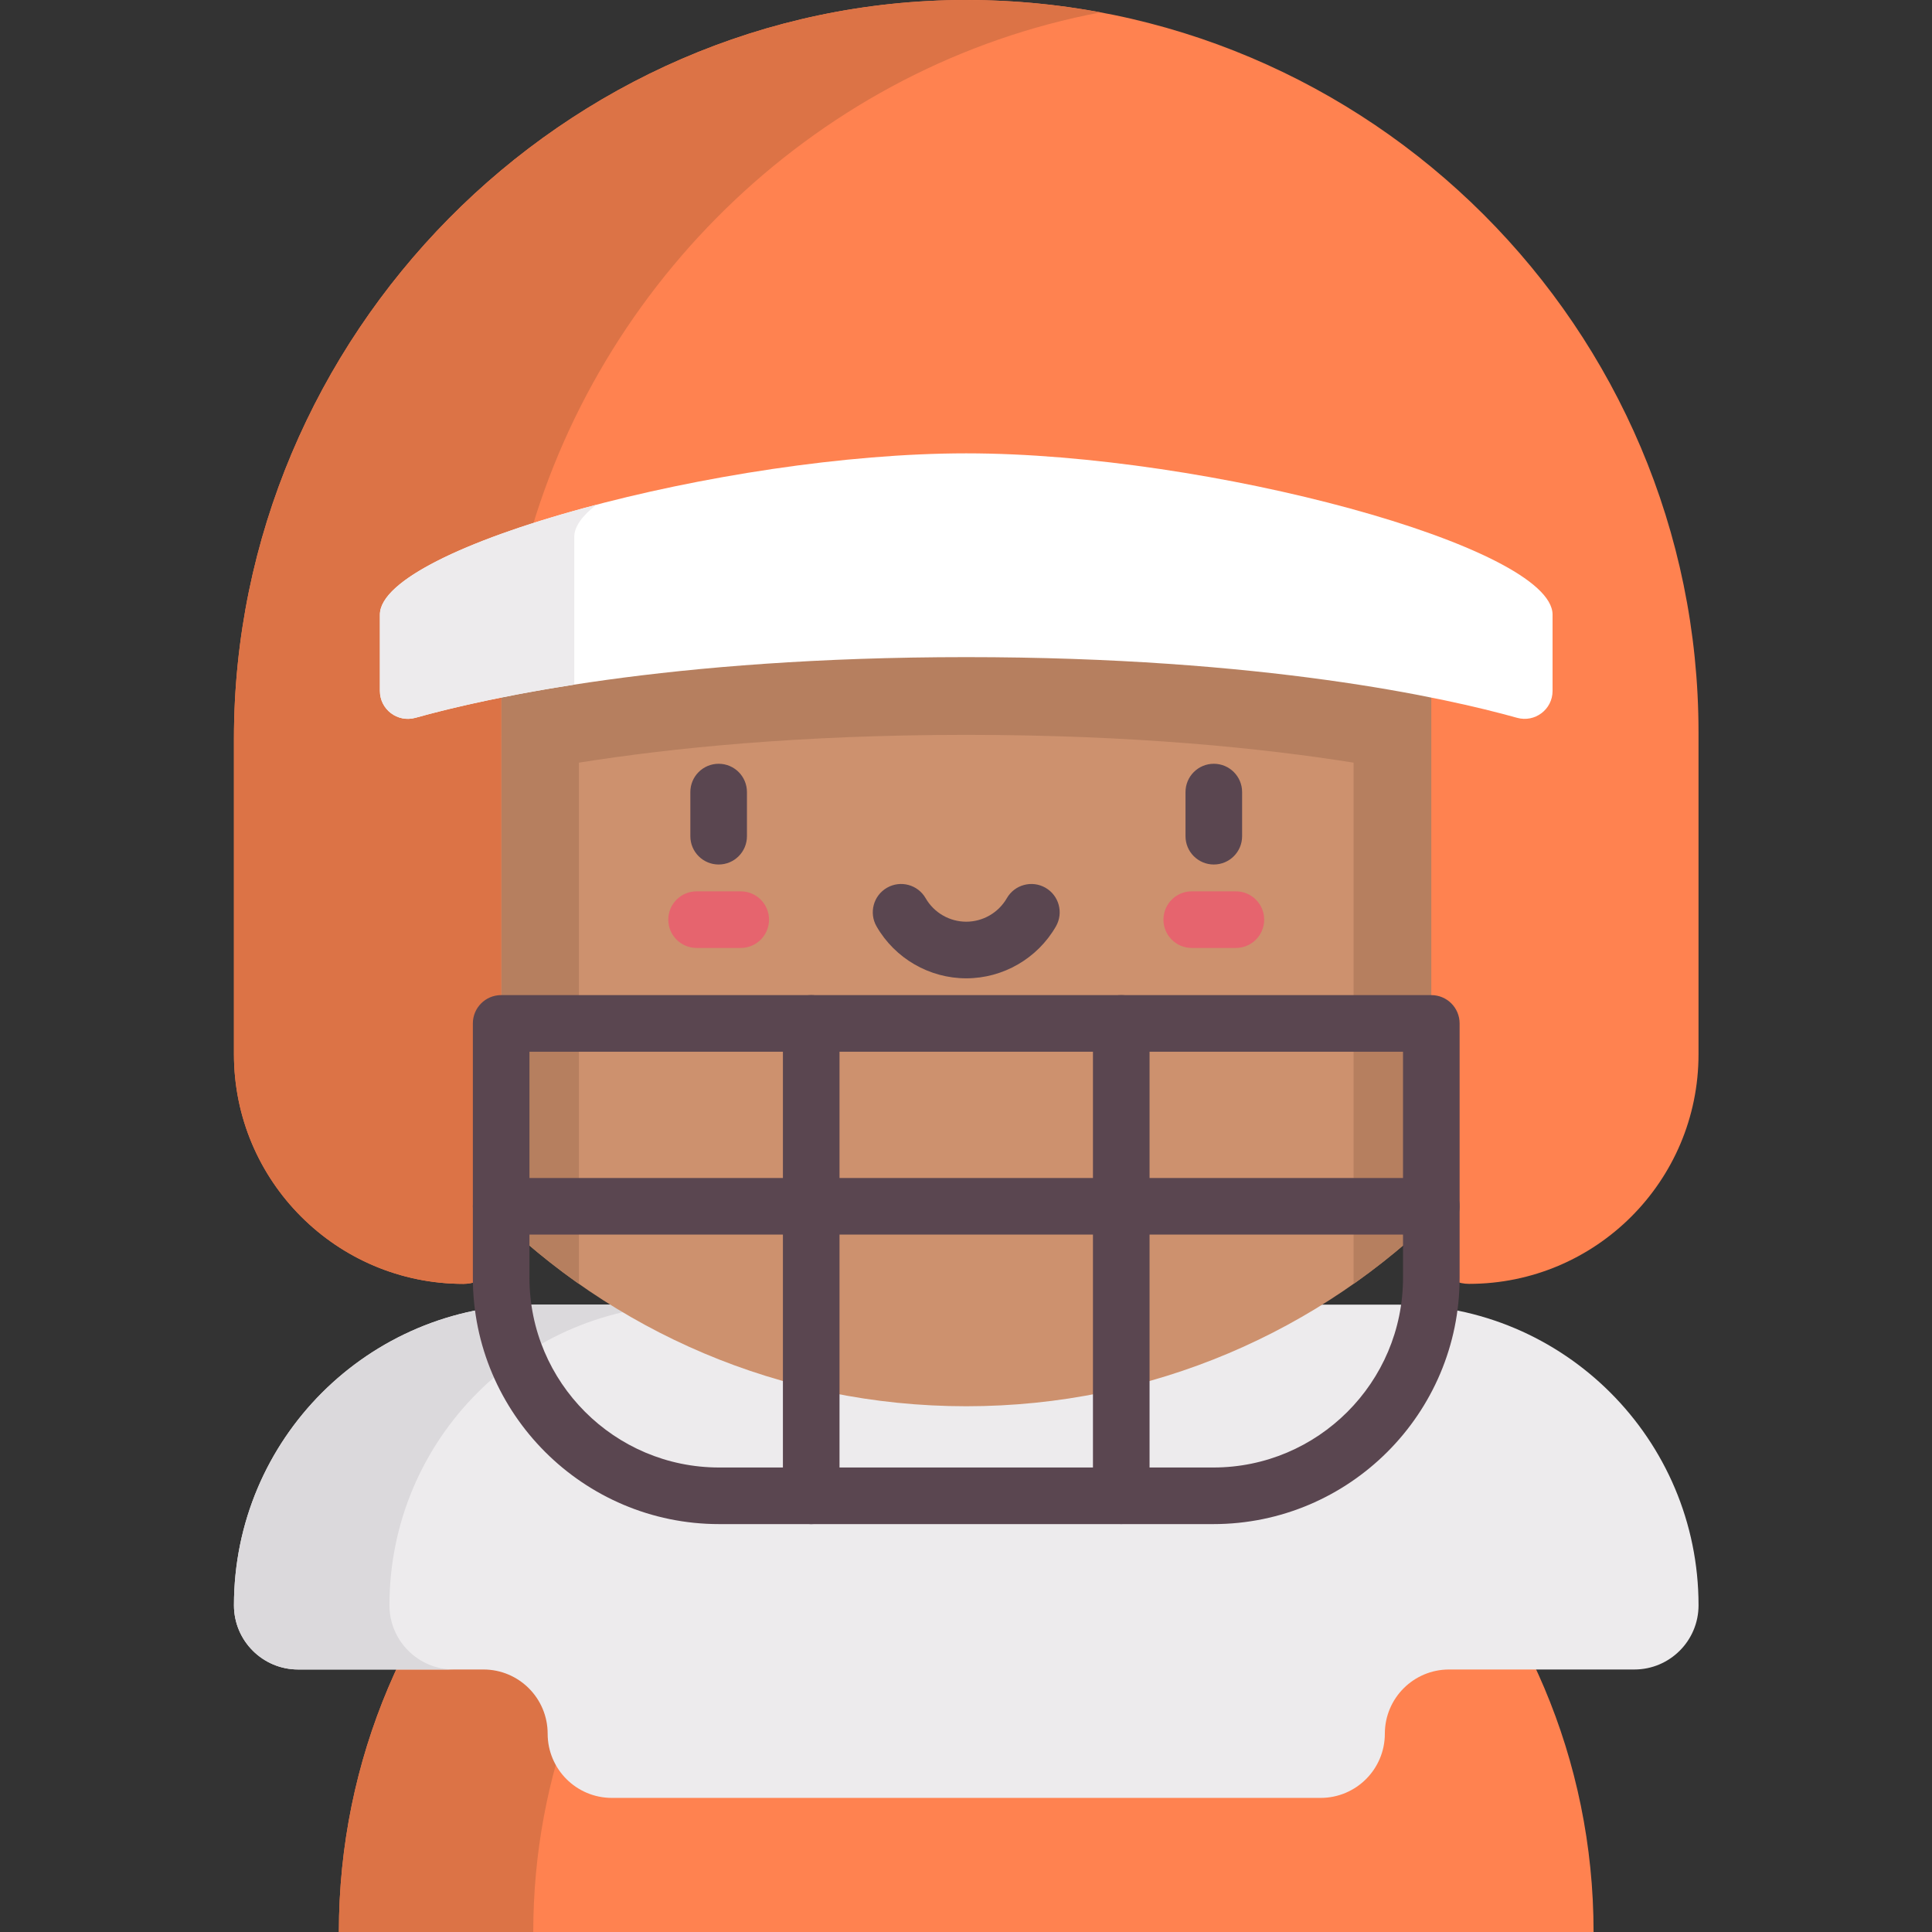 <svg height="512pt" viewBox="-62 0 512 512" width="512pt" xmlns="http://www.w3.org/2000/svg"><rect x="-62" y="0" width="512" height="512" fill="#333333" stroke="none"/><path d="m27.809 512c0-91.82 74.434-166.254 166.254-166.254 91.816 0 166.25 74.434 166.25 166.254zm0 0" fill="#ff8250"/><path d="m194.062 345.746c-33 0-63.758 9.617-89.617 26.199 26.953 13.633 57.402 21.328 89.617 21.328s62.664-7.695 89.617-21.328c-25.863-16.582-56.617-26.199-89.617-26.199zm0 0" fill="#dbd9dc"/><path d="m219.816 347.734c-8.395-1.305-16.992-1.988-25.754-1.988-91.82 0-166.254 74.438-166.254 166.254h51.512c0-83.059 60.91-151.887 140.496-164.266zm0 0" fill="#dc7346"/><path d="m0 425.418c0 9.395 7.617 17.016 17.016 17.016h49.102c9.398 0 17.016 7.617 17.016 17.012 0 9.398 7.617 17.016 17.012 17.016h187.836c9.398 0 17.016-7.617 17.016-17.016 0-9.395 7.617-17.012 17.012-17.012h49.105c9.395 0 17.016-7.617 17.016-17.016 0-44-35.672-79.672-79.672-79.672h-228.785c-44 0-79.672 35.672-79.672 79.672zm0 0" fill="#edebed"/><path d="m41.207 425.418c0-44 35.672-79.672 79.672-79.672h-41.207c-44 0-79.672 35.672-79.672 79.672 0 9.395 7.617 17.016 17.016 17.016h41.207c-9.398-.004-17.016-7.621-17.016-17.016zm0 0" fill="#dbd9dc"/><path d="m372.672 194.062c0 98.641-79.969 178.609-178.609 178.609-98.645 0-178.609-79.969-178.609-178.609 0-98.645 79.965-178.609 178.609-178.609 98.641 0 178.609 79.965 178.609 178.609zm0 0" fill="#cd916e"/><path d="m372.672 194.062c0-98.645-79.969-178.609-178.609-178.609-98.645 0-178.609 79.965-178.609 178.609 0 60.438 30.023 113.855 75.961 146.176v-138.125c24.242-3.859 58.41-7.367 102.648-7.367s78.406 3.508 102.648 7.367v138.125c45.938-32.32 75.961-85.738 75.961-146.176zm0 0" fill="#b67f5f"/><path d="m193.965 0c-106.684.055-193.965 89.055-193.965 195.738v83.672c0 33.594 27.234 60.828 60.828 60.828 5.516 0 9.984-4.473 9.984-9.984v-183.598h246.5v183.598c0 5.516 4.469 9.984 9.984 9.984 33.594 0 60.828-27.234 60.828-60.828v-85.348c0-107.039-87.109-194.117-194.16-194.062zm0 0" fill="#ff8250"/><path d="m70.785 195.738c0-.719.02-1.434.027-2.148v-46.934h6.277c18.926-72.422 78.562-129.426 152.574-143.371-11.574-2.156-23.508-3.293-35.699-3.285-106.684.055-193.965 89.055-193.965 195.738v83.672c0 33.594 27.234 60.828 60.828 60.828 5.328 0 9.672-4.18 9.957-9.441zm0 0" fill="#dc7346"/><path d="m194.062 120.141c-64.133 0-155.383 24.723-155.383 42.75v20.211c0 4.906 4.68 8.445 9.406 7.125 19.055-5.332 67.227-16.082 145.977-16.082s126.922 10.75 145.977 16.082c4.723 1.32 9.406-2.219 9.406-7.125v-20.211c0-18.027-91.25-42.75-155.383-42.75zm0 0" fill="#fff"/><path d="m90.188 142.289c0-2.727 2.102-5.605 5.863-8.531-32.699 8.578-57.371 19.762-57.371 29.133v20.211c0 4.906 4.68 8.445 9.406 7.125 8.371-2.344 22.367-5.73 42.102-8.793zm0 0" fill="#edebed"/><g fill="#5a4650"><path d="m259.543 403.902h-130.961c-35.988 0-65.27-29.281-65.27-65.27v-67.418c0-4.145 3.355-7.5 7.5-7.5h246.5c4.145 0 7.5 3.355 7.5 7.5v67.418c0 35.988-29.277 65.27-65.27 65.27zm-181.23-125.188v59.918c0 27.719 22.551 50.27 50.27 50.27h130.961c27.719 0 50.27-22.551 50.27-50.27v-59.918zm0 0"/><path d="m235.145 403.887c-4.141 0-7.5-3.359-7.5-7.5v-125.172c0-4.145 3.359-7.5 7.5-7.5 4.145 0 7.5 3.355 7.5 7.5v125.172c0 4.141-3.355 7.5-7.5 7.5zm0 0"/><path d="m152.98 403.902c-4.145 0-7.5-3.355-7.5-7.5v-125.188c0-4.145 3.355-7.5 7.5-7.5 4.141 0 7.5 3.355 7.5 7.5v125.188c0 4.145-3.359 7.5-7.5 7.5zm0 0"/><path d="m317.312 327.18h-246.5c-4.145 0-7.5-3.359-7.5-7.5 0-4.141 3.355-7.5 7.5-7.5h246.5c4.145 0 7.5 3.359 7.5 7.5 0 4.141-3.355 7.5-7.5 7.5zm0 0"/><path d="m194.062 259.266c-9.781 0-18.887-5.273-23.766-13.762-2.066-3.59-.828-8.176 2.762-10.238 3.59-2.066 8.176-.828 10.242 2.762 2.211 3.848 6.332 6.234 10.762 6.234 4.426 0 8.551-2.387 10.762-6.234 2.066-3.59 6.652-4.824 10.242-2.762 3.59 2.066 4.828 6.648 2.762 10.242-4.879 8.484-13.984 13.758-23.766 13.758zm0 0"/><path d="m259.672 229.102c-4.141 0-7.5-3.355-7.5-7.5v-11.695c0-4.145 3.359-7.5 7.5-7.5 4.145 0 7.5 3.355 7.5 7.5v11.695c0 4.145-3.355 7.5-7.5 7.5zm0 0"/><path d="m128.449 229.102c-4.141 0-7.5-3.355-7.5-7.5v-11.695c0-4.145 3.359-7.5 7.5-7.5 4.145 0 7.5 3.355 7.5 7.5v11.695c0 4.145-3.355 7.5-7.5 7.5zm0 0"/></g><path d="m265.523 251.215h-11.699c-4.141 0-7.5-3.355-7.5-7.5 0-4.141 3.359-7.5 7.5-7.5h11.699c4.141 0 7.5 3.359 7.5 7.5 0 4.145-3.359 7.5-7.5 7.5zm0 0" fill="#e6646e"/><path d="m134.301 251.215h-11.699c-4.141 0-7.5-3.355-7.5-7.5 0-4.141 3.359-7.5 7.5-7.5h11.699c4.141 0 7.5 3.359 7.5 7.5 0 4.145-3.359 7.5-7.5 7.5zm0 0" fill="#e6646e"/></svg>